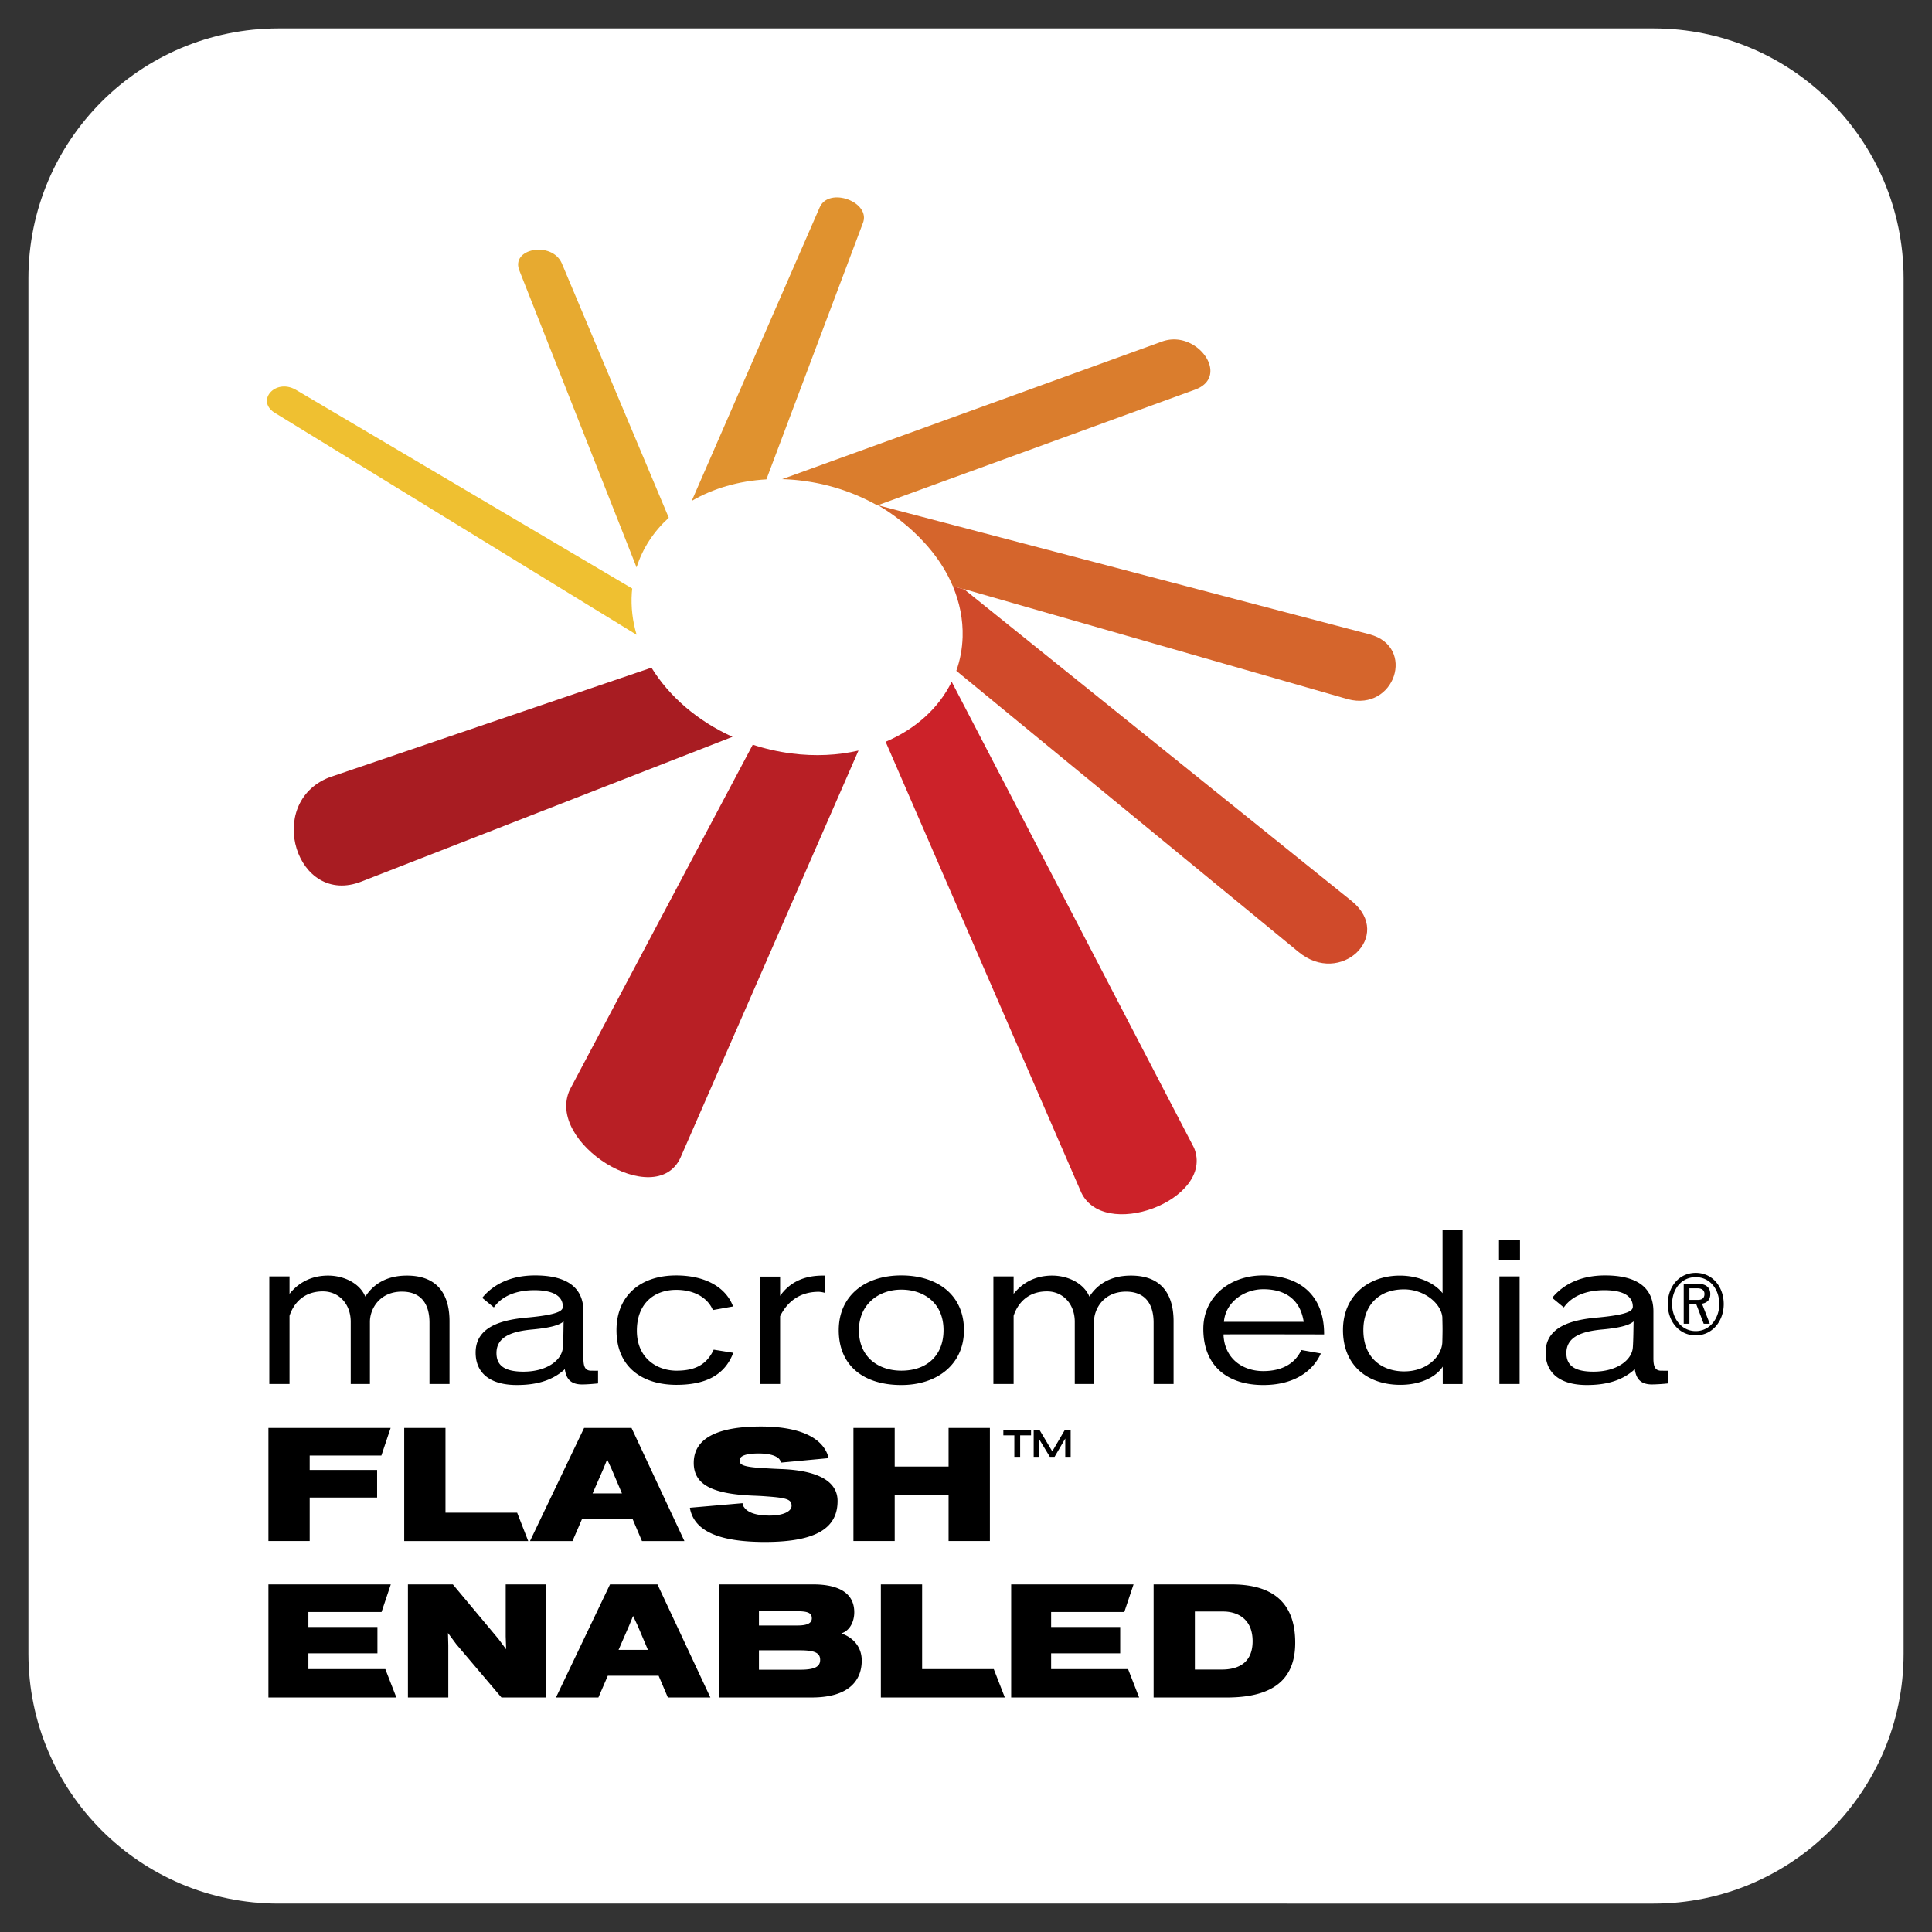 <svg xmlns="http://www.w3.org/2000/svg" width="2500" height="2500" viewBox="0 0 192.756 192.756"><rect x="0" y="0" width="192.756" height="192.756" fill="#333333" stroke="none"/><g fill-rule="evenodd" clip-rule="evenodd"><path fill="#fff" fill-opacity="0" d="M0 0h192.756v192.756H0V0z"/><path d="M27.78 2.834h137.197c13.779 0 24.945 11.166 24.945 24.945v137.197c0 13.779-11.166 24.945-24.945 24.945H27.78c-13.776 0-24.945-11.166-24.945-24.945V27.78C2.834 14 14.004 2.834 27.78 2.834z" fill="#fff"/><path d="M39.545 169.357l-1.1-2.83h-7.677v-1.574h6.888v-2.627h-6.888v-1.494h7.298l.924-2.758H26.781v11.283h12.764zM54.487 169.357v-11.283h-4.032v5.201l.044 1.275-.763-1.023-4.555-5.453h-4.482v11.283h4.027v-5.213l-.032-1.219.824 1.113 4.511 5.318h4.458v.001zM70.873 169.357l-5.278-11.283h-4.734l-5.392 11.283h4.234l.938-2.168h5.071l.921 2.168h4.24zm-6.228-4.746h-2.932l1.068-2.453.381-.934.442.934 1.041 2.453zM85.976 165.68c0-1.395-.877-2.314-2.038-2.713.894-.293 1.292-1.227 1.292-2.107 0-2.305-2.213-2.785-4.089-2.785h-9.423v11.283h9.265c3.909-.001 4.993-1.876 4.993-3.678zm-4.981-4.223c0 .516-.5.719-1.45.719H75.72v-1.422h3.792c1.044 0 1.483.15 1.483.703zm.832 4.148c0 .646-.479.982-1.989.982H75.72v-1.936h4.085c1.47.001 2.022.253 2.022.954zM100.252 169.357l-1.102-2.83h-7.149v-8.453h-4.117v11.283h12.368zM113.65 169.357l-1.101-2.83h-7.678v-1.574h6.891v-2.627h-6.891v-1.494h7.301l.922-2.758h-12.209v11.283h12.765zM129.225 163.889c0-4.453-2.785-5.814-6.363-5.814h-7.766v11.283h7.311c5.245-.001 6.818-2.348 6.818-5.469zm-4.252-.143c0 2.107-1.363 2.826-3.078 2.826h-2.682v-5.791h2.828c1.316 0 2.932.651 2.932 2.965zM38.973 142.467H26.781v11.283h4.117v-4.34h6.727v-2.752h-6.727v-1.437h7.152l.923-2.754zM52.7 153.75l-1.104-2.83h-7.15v-8.453h-4.117v11.283H52.7zM68.283 153.75l-5.274-11.283h-4.734l-5.396 11.283h4.239l.938-2.168h5.071l.921 2.168h4.235zM62.054 149h-2.931l1.072-2.447.381-.939.438.939 1.04 2.447zM83.565 149.752c0-1.961-1.961-3.049-5.64-3.184a60.11 60.11 0 0 1-1.438-.072c-2.358-.115-2.7-.35-2.7-.777 0-.482.662-.705 1.908-.705.966 0 1.612.174 1.981.482a.89.89 0 0 1 .248.428l4.73-.443a1.858 1.858 0 0 0-.13-.467c-.658-1.566-2.696-2.691-6.61-2.691-4.162 0-6.699 1.084-6.699 3.633 0 2.152 1.835 3.045 5.57 3.248.646.033.966.033 1.729.094 2.01.146 2.461.305 2.461.938 0 .557-.833.971-2.197.971-1.45 0-2.213-.357-2.521-.809-.114-.117-.146-.279-.175-.426l-5.246.455c0 .072.028.203.057.309.528 1.961 2.724 3.105 7.434 3.105 5.215-.001 7.238-1.45 7.238-4.089zM98.762 153.75v-11.283H94.64v3.853h-5.375v-3.853h-4.117v11.283h4.117v-4.584h5.375v4.584h4.122zM44.848 138.082v-6.26c0-2.221-.836-4.555-4.247-4.555-2.278 0-3.475 1.059-4.153 2.098-.558-1.336-2.136-2.098-3.711-2.098-2.154 0-3.313 1.156-3.851 1.822v-1.742H26.87v10.734h2.016v-6.803c.359-1.098 1.297-2.434 3.331-2.434 1.577 0 2.775 1.234 2.775 3.037v6.199h1.915v-6.199c0-1.303.978-3.012 3.191-3.012 1.997 0 2.752 1.332 2.752 3.086v6.125h1.998v.002zM59.667 138.025v-1.273c-.062.02-.601 0-.78 0-.479-.045-.678-.361-.678-1.219v-4.689c0-2.453-1.733-3.594-4.827-3.594-2.518 0-4.23.959-5.27 2.238l1.161.957c.877-1.258 2.453-1.721 4.028-1.721 2.115 0 2.854.723 2.854 1.641 0 .414-.459.795-3.415 1.076-2.651.219-5.286.896-5.286 3.508 0 2.021 1.417 3.234 4.109 3.234 1.681 0 3.415-.316 4.791-1.578.122.865.5 1.521 1.713 1.521.52.001 1.178-.06 1.6-.101zm-3.512-3.556c-.118 1.26-1.616 2.381-3.93 2.381-1.896 0-2.692-.623-2.692-1.855 0-1.658 1.592-2.178 3.646-2.359 1.62-.154 2.599-.398 3.053-.797-.016.597-.016 1.876-.077 2.63zM73.159 134.969l-1.953-.312c-.723 1.535-1.9 2.096-3.715 2.096-1.896 0-3.95-1.203-3.95-3.992 0-2.68 1.697-4.072 3.93-4.072 1.697 0 3.094.715 3.654 2.018l2.014-.361c-.698-1.875-2.712-3.094-5.684-3.094-3.594 0-5.948 2.055-5.948 5.465 0 3.711 2.61 5.449 5.984 5.449 2.793-.002 4.787-.879 5.668-3.197zM82.282 128.988v-1.721h-.199c-2.115 0-3.414.844-4.251 2.021v-1.92h-2.014v10.713h2.014v-6.76c.658-1.338 1.855-2.436 3.85-2.436.182.002.478.058.6.103zM96.175 132.715c0-3.527-2.655-5.465-6.249-5.465-3.73 0-6.244 2.115-6.244 5.465 0 3.496 2.432 5.469 6.244 5.469 3.594 0 6.249-2.075 6.249-5.469zm-2.038 0c0 2.438-1.575 4.037-4.211 4.037-2.212 0-4.23-1.283-4.23-4.037 0-2.568 1.957-4.047 4.23-4.047 2.136 0 4.211 1.234 4.211 4.047zM117.088 138.082v-6.26c0-2.221-.836-4.555-4.25-4.555-2.273 0-3.473 1.059-4.15 2.098-.559-1.336-2.135-2.098-3.711-2.098-2.156 0-3.312 1.156-3.848 1.822v-1.742h-2.018v10.734h2.018v-6.803c.357-1.098 1.295-2.434 3.328-2.434 1.576 0 2.773 1.234 2.773 3.037v6.199h1.916v-6.199c0-1.303.979-3.012 3.191-3.012 1.998 0 2.758 1.332 2.758 3.086v6.125h1.993v.002zM132.107 133.135c.02-3.812-2.336-5.885-6.088-5.885-3.312 0-5.963 2.115-5.963 5.332 0 3.742 2.451 5.602 5.984 5.602 2.973 0 4.908-1.295 5.744-3.15l-1.951-.342c-.623 1.357-1.938 2.102-3.793 2.102-2.096 0-3.891-1.279-3.971-3.658.001-.023 10.038-.001 10.038-.001zm-2.035-1.252h-7.961c.158-1.98 2.033-3.256 3.93-3.256 2.033 0 3.67.896 4.031 3.256zM145.924 138.082v-15.357h-1.998v6.301c-.678-.898-2.234-1.758-4.268-1.758-3.094 0-5.668 1.98-5.668 5.432 0 3.527 2.432 5.465 5.725 5.465 2.236 0 3.674-.938 4.23-1.818v1.736h1.979v-.001zm-2.02-4.168c-.057 1.42-1.533 2.91-3.809 2.91-2.135 0-4.072-1.254-4.072-4.125 0-2.375 1.459-4.057 4.053-4.057 2.014 0 3.691 1.381 3.828 2.762 0 .072.021.775.021 1.23.001.479-.021 1.202-.021 1.28zM151.652 125.736v-2.059h-2.096v2.059h2.096zm-.037 12.346v-10.734h-2.018v10.734h2.018zM166.418 138.025v-1.273c-.061.02-.598 0-.775 0-.48-.045-.682-.361-.682-1.219v-4.689c0-2.453-1.734-3.594-4.828-3.594-2.514 0-4.23.959-5.27 2.238l1.16.957c.877-1.258 2.453-1.721 4.029-1.721 2.113 0 2.854.723 2.854 1.641 0 .414-.459.795-3.41 1.076-2.656.219-5.291.896-5.291 3.508 0 2.021 1.418 3.234 4.113 3.234 1.676 0 3.41-.316 4.787-1.578.121.865.498 1.521 1.717 1.521a17.6 17.6 0 0 0 1.596-.101zm-3.512-3.556c-.119 1.26-1.617 2.381-3.93 2.381-1.896 0-2.697-.623-2.697-1.855 0-1.658 1.6-2.178 3.654-2.359 1.617-.154 2.594-.398 3.053-.797-.019.597-.019 1.876-.08 2.63zM106.82 145.346v-2.676h-.584l-1.25 2.133-1.271-2.133h-.584v2.676h.506v-1.822l1.105 1.822h.475l1.064-1.822v1.822h.539zm-3.953-2.143v-.533h-2.762v.533h1.096v2.143h.58v-2.143h1.086zM171.977 130.113c0-1.723-1.117-3.119-2.795-3.119-1.672 0-2.787 1.396-2.787 3.119 0 1.689 1.107 3.117 2.787 3.117 1.685 0 2.795-1.453 2.795-3.117zm-.444 0c0 1.396-.922 2.691-2.352 2.691-1.432 0-2.357-1.287-2.357-2.691 0-1.498.941-2.691 2.357-2.691 1.411 0 2.352 1.193 2.352 2.691zm-.896-1.011c0-.607-.406-1.006-1.166-1.006h-1.486v3.975h.568v-1.945h.684l.742 1.945h.605l-.775-1.998c.447-.081.828-.333.828-.971zm-.582-.004c0 .467-.314.594-.645.594h-.857v-1.158h.797c.398-.001.705.165.705.564z"/><path d="M85.651 74.884l-17.762 40.62c-2.457 5.352-13.549-1.484-11.027-6.807l18.242-34.398c1.234.406 2.525.699 3.857.873 2.363.305 4.628.187 6.69-.288z" fill="#b81f25"/><path d="M94.949 68.019l24.186 46.512c2.111 5.191-9.258 9.467-11.352 4.23L88.359 74.007c2.976-1.262 5.307-3.357 6.59-5.988z" fill="#cc2229"/><path d="M73.082 73.512L36.103 87.938c-6.521 2.598-9.75-7.848-3.242-10.382l32.137-10.942c1.77 2.879 4.616 5.335 8.084 6.898z" fill="#a81c22"/><path d="M63.516 63.333L27.524 41.255c-2.095-1.177-.118-3.544 1.969-2.379l33.584 19.841-.041.426c-.096 1.426.074 2.83.48 4.19z" fill="#efc031"/><path d="M63.512 56.61L51.843 27.053c-.995-2.266 3.195-3.045 4.202-.796l10.678 25.396c-1.494 1.364-2.614 3.049-3.211 4.957z" fill="#e7aa30"/><path d="M69.013 49.976l12.765-29.281c.921-2.123 5.205-.52 4.295 1.608l-9.61 25.525c-2.781.158-5.335.909-7.45 2.148z" fill="#e0922f"/><path d="M134.9 89.931c4.156 3.439-1.17 8.511-5.348 5.042l-34.14-28.046c.377-1.06.592-2.185.629-3.374.052-1.738-.297-3.456-.979-5.075l1.162.337L134.9 89.931z" fill="#d04a2a"/><path d="M95.062 58.478c-2.217-5.274-7.479-8.072-7.479-8.072l49.062 12.882c4.656 1.23 2.523 7.714-2.164 6.472L96.167 58.766l.057.049-1.162-.337z" fill="#d5652c"/><path d="M119.301 38.847L87.584 50.406l-.044.021a20.43 20.43 0 0 0-7.26-2.432 19.588 19.588 0 0 0-2.253-.187l37.864-13.715c3.488-1.311 6.898 3.41 3.41 4.754z" fill="#da7d2d"/></g></svg>
